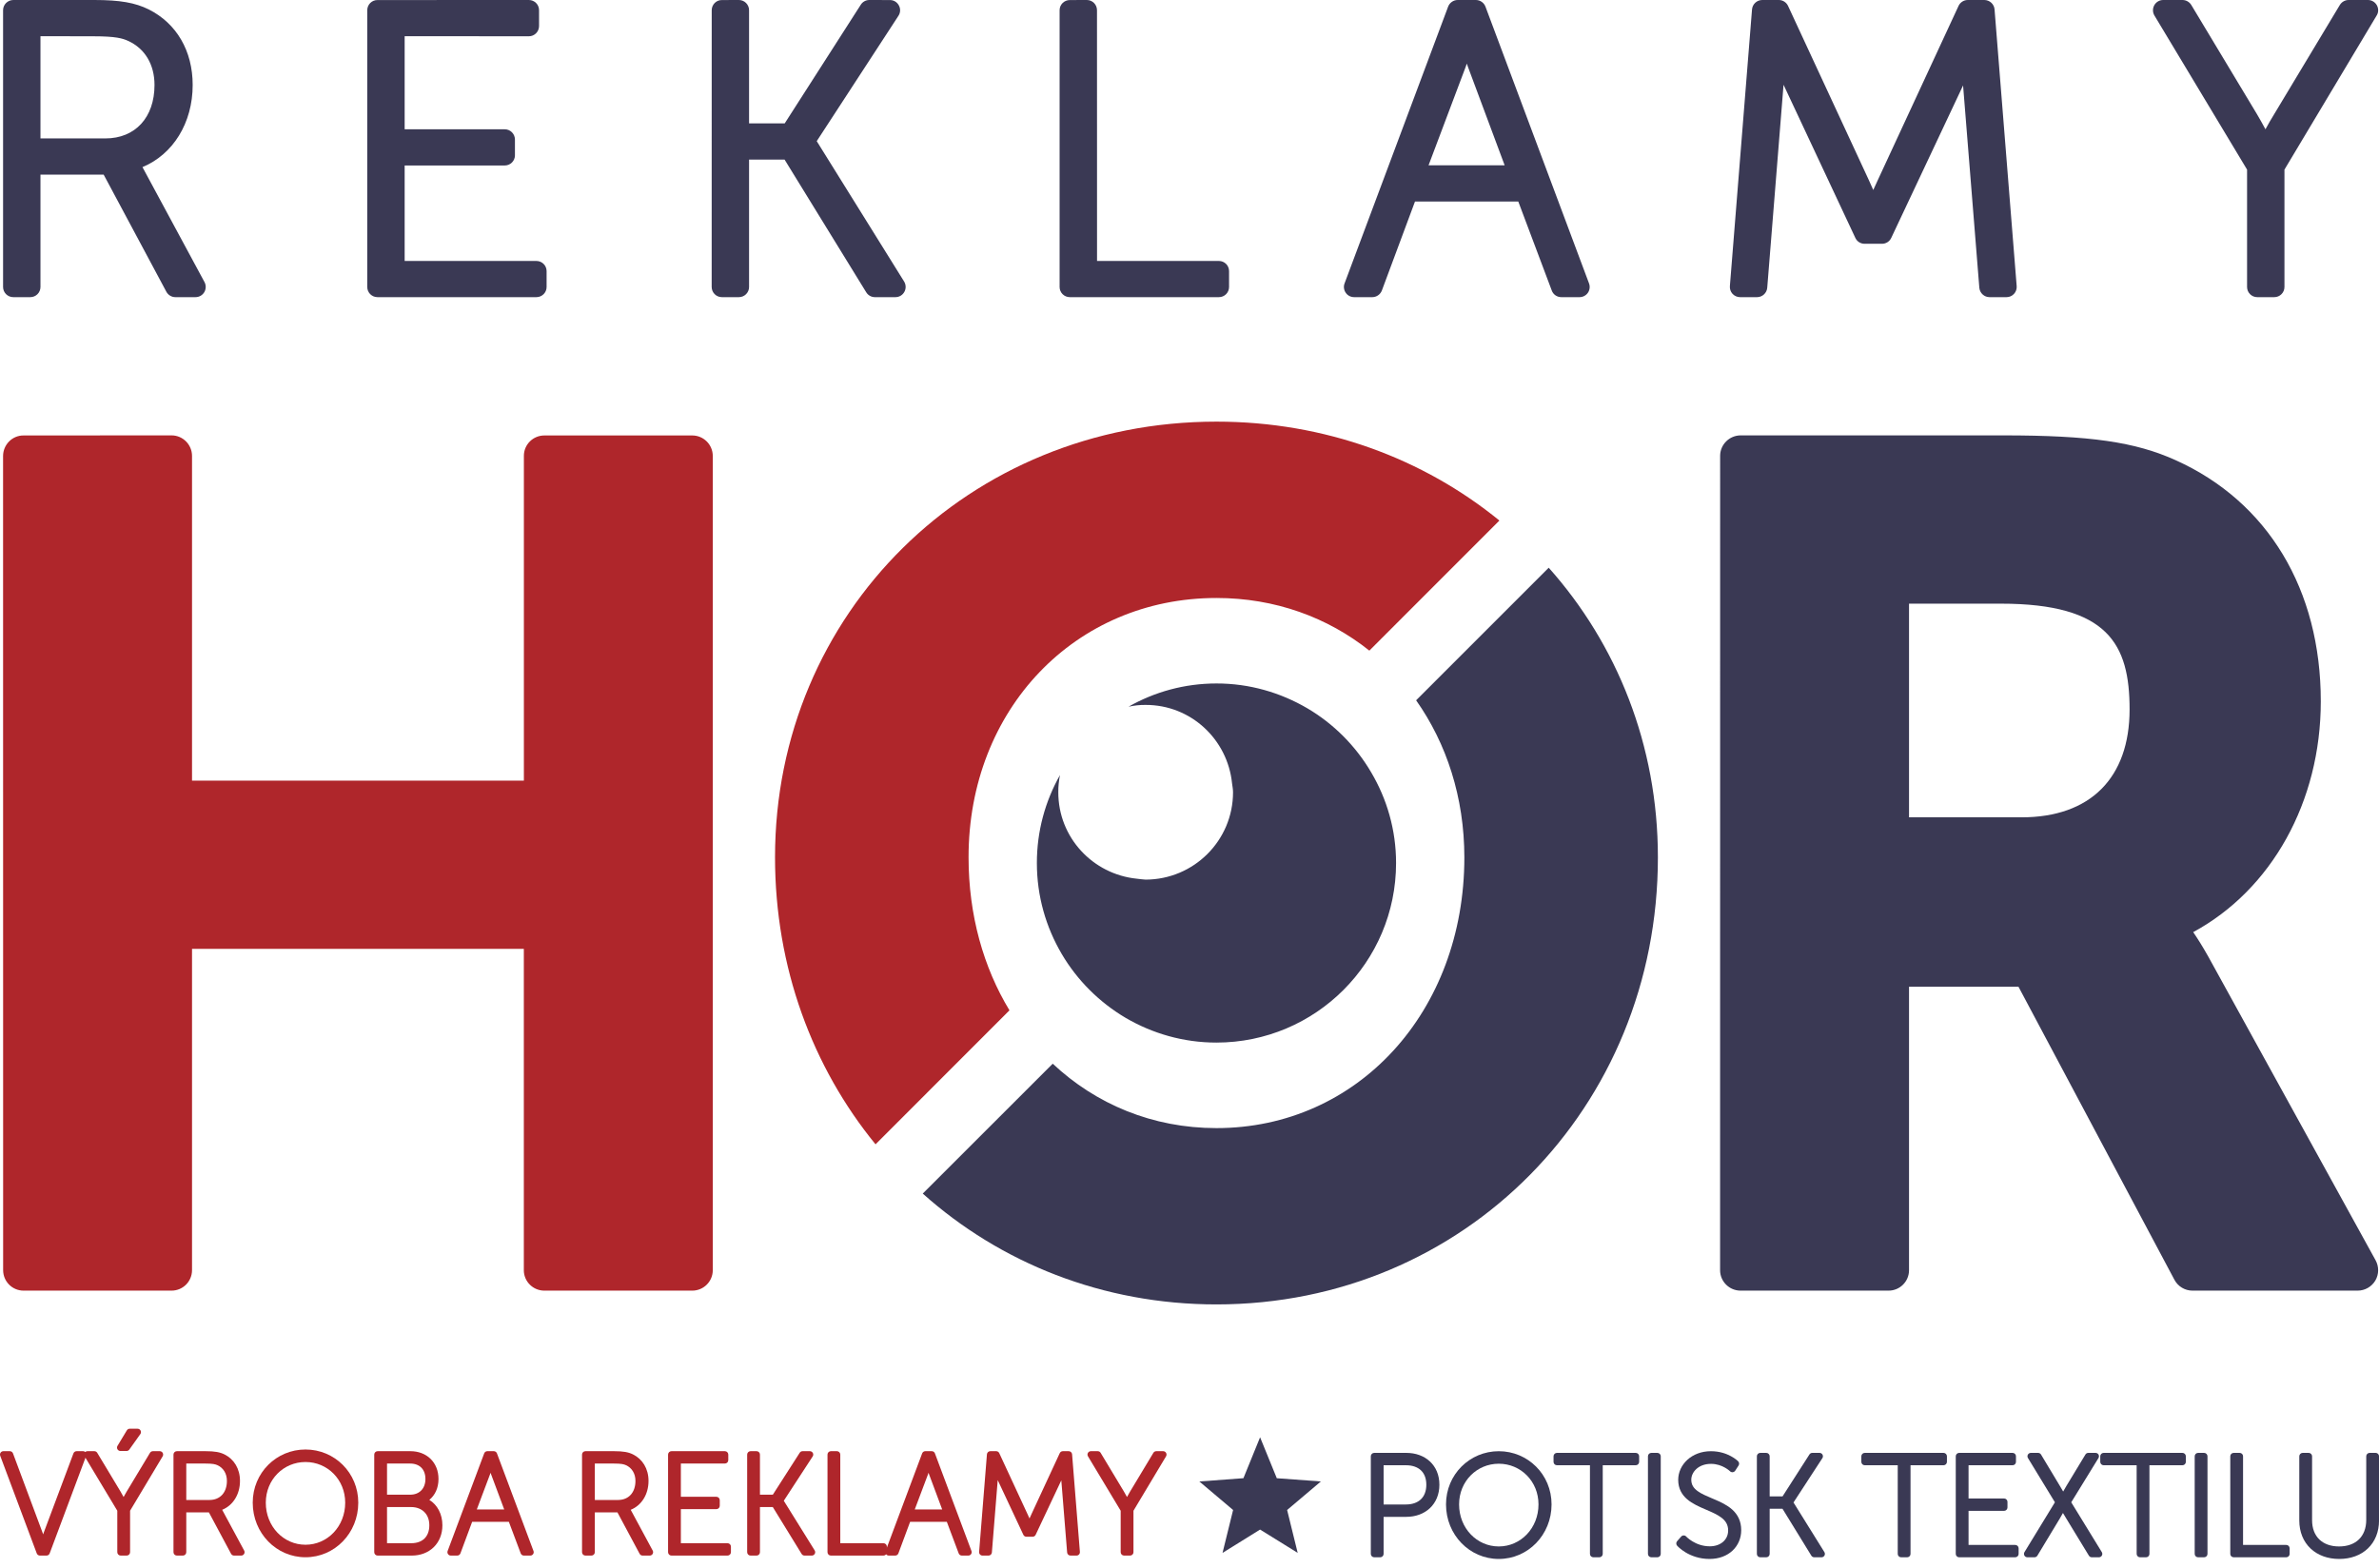 <?xml version="1.0" encoding="utf-8"?>
<svg xmlns="http://www.w3.org/2000/svg" fill="none" height="100%" overflow="visible" preserveAspectRatio="none" style="display: block;" viewBox="0 0 223 147" width="100%">
<g id="logo">
<path d="M118.116 143.398L114.596 145.586L115.587 141.563L112.423 138.89L116.555 138.582L118.117 134.747L119.683 138.585L123.816 138.887L120.651 141.563L121.641 145.583L118.116 143.398Z" fill="#3A3954" id="Vector"/>
<g id="Group">
<path d="M0.319 136.367H0.92L3.679 143.766C3.836 144.197 4.032 144.864 4.032 144.864H4.058C4.058 144.864 4.254 144.198 4.411 143.766L7.182 136.367H7.784L4.358 145.518H3.744L0.319 136.367Z" fill="#AF262B" id="Vector_2"/>
<path clip-rule="evenodd" d="M0.057 136.186C0.116 136.1 0.214 136.049 0.318 136.049H0.92C1.053 136.049 1.172 136.132 1.218 136.256L3.977 143.656L3.977 143.658C3.999 143.718 4.022 143.782 4.044 143.848C4.067 143.782 4.089 143.718 4.111 143.658C4.111 143.657 4.112 143.656 4.112 143.655L6.884 136.256C6.93 136.131 7.049 136.049 7.182 136.049H7.783C7.888 136.049 7.985 136.1 8.045 136.186C8.104 136.272 8.118 136.381 8.081 136.479L4.656 145.63C4.61 145.755 4.491 145.837 4.358 145.837H3.744C3.611 145.837 3.492 145.755 3.445 145.63L0.02 136.479C-0.016 136.381 -0.003 136.272 0.057 136.186ZM3.955 145.174L3.964 145.2H4.137L4.149 145.17C4.119 145.179 4.089 145.184 4.057 145.184H4.031C4.005 145.184 3.979 145.18 3.955 145.174Z" fill="#AF262B" fill-rule="evenodd" id="Vector (Stroke)"/>
<path d="M11.313 141.545L8.202 136.367H8.843L11.013 139.976C11.274 140.42 11.575 141.009 11.575 141.009H11.601C11.601 141.009 11.889 140.42 12.163 139.976L14.334 136.367H14.974L11.876 141.545V145.519H11.313V141.545ZM12.163 134.263H12.895L11.863 135.714H11.287L12.163 134.263Z" fill="#AF262B" id="Vector_3"/>
<path clip-rule="evenodd" d="M11.89 134.098C11.948 134.002 12.051 133.944 12.163 133.944H12.895C13.014 133.944 13.123 134.01 13.178 134.116C13.233 134.222 13.224 134.35 13.155 134.447L12.122 135.898C12.062 135.982 11.965 136.032 11.862 136.032H11.287C11.172 136.032 11.066 135.97 11.01 135.87C10.953 135.77 10.955 135.647 11.014 135.549L11.89 134.098ZM7.925 136.21C7.981 136.11 8.087 136.049 8.202 136.049H8.842C8.954 136.049 9.058 136.107 9.115 136.203L11.285 139.811C11.286 139.812 11.286 139.813 11.287 139.814C11.387 139.985 11.493 140.175 11.585 140.345C11.677 140.174 11.784 139.982 11.891 139.81L14.06 136.203C14.118 136.107 14.222 136.049 14.333 136.049H14.974C15.088 136.049 15.194 136.11 15.251 136.21C15.307 136.31 15.306 136.432 15.247 136.531L12.194 141.632V145.519C12.194 145.694 12.051 145.837 11.875 145.837H11.313C11.137 145.837 10.995 145.694 10.995 145.519V141.633L7.929 136.531C7.87 136.433 7.868 136.31 7.925 136.21ZM11.553 141.326L11.586 141.38C11.589 141.385 11.592 141.39 11.594 141.395C11.597 141.39 11.599 141.385 11.602 141.381L11.636 141.325C11.624 141.326 11.613 141.327 11.601 141.327H11.575C11.568 141.327 11.56 141.326 11.553 141.326Z" fill="#AF262B" fill-rule="evenodd" id="Vector (Stroke)_2"/>
<path d="M16.583 136.367H19.263C20.113 136.367 20.544 136.458 20.91 136.641C21.668 137.02 22.178 137.792 22.178 138.837C22.178 140.145 21.42 141.125 20.348 141.361V141.387C20.348 141.387 20.439 141.491 20.557 141.714L22.61 145.518H21.943L19.773 141.465H17.145V145.518H16.583V136.367H16.583ZM19.629 140.942C20.832 140.942 21.59 140.079 21.59 138.837C21.59 138.027 21.185 137.373 20.518 137.072C20.256 136.955 19.969 136.889 19.237 136.889H17.145V140.942H19.629Z" fill="#AF262B" id="Vector_4"/>
<path clip-rule="evenodd" d="M16.262 136.367C16.262 136.192 16.405 136.049 16.581 136.049H19.261C20.132 136.049 20.62 136.142 21.05 136.357C21.923 136.793 22.495 137.679 22.495 138.838C22.495 140.107 21.836 141.137 20.826 141.545C20.829 141.552 20.832 141.558 20.836 141.564C20.836 141.565 20.836 141.565 20.837 141.566L22.888 145.368C22.941 145.466 22.939 145.586 22.881 145.682C22.824 145.778 22.72 145.837 22.608 145.837H21.941C21.823 145.837 21.716 145.773 21.66 145.669L19.58 141.784H17.461V145.519C17.461 145.695 17.319 145.837 17.143 145.837H16.581C16.405 145.837 16.262 145.695 16.262 145.519V136.367ZM20.036 141.29C20.041 141.268 20.048 141.247 20.057 141.227C20.036 141.23 20.014 141.234 19.992 141.237C20.008 141.253 20.023 141.27 20.036 141.29ZM16.961 141.205C16.938 141.188 16.917 141.169 16.899 141.148V141.261C16.917 141.24 16.938 141.221 16.961 141.205ZM17.461 137.209H19.235C19.948 137.209 20.183 137.273 20.385 137.364M17.461 137.209V140.625H19.627C20.148 140.625 20.55 140.44 20.824 140.141C21.1 139.84 21.27 139.395 21.27 138.838C21.27 138.14 20.926 137.608 20.385 137.364" fill="#AF262B" fill-rule="evenodd" id="Vector (Stroke)_3"/>
<path d="M28.637 136.21C31.186 136.21 33.265 138.25 33.265 140.878C33.265 143.571 31.186 145.676 28.637 145.676C26.087 145.676 24.009 143.571 24.009 140.878C24.009 138.25 26.087 136.21 28.637 136.21ZM28.637 145.14C30.872 145.14 32.676 143.283 32.676 140.878C32.676 138.538 30.872 136.747 28.637 136.747C26.401 136.747 24.597 138.538 24.597 140.878C24.597 143.283 26.401 145.14 28.637 145.14Z" fill="#AF262B" id="Vector_5"/>
<path clip-rule="evenodd" d="M23.69 140.877C23.69 138.074 25.911 135.892 28.636 135.892C31.362 135.892 33.583 138.074 33.583 140.877C33.583 143.738 31.37 145.994 28.636 145.994C25.903 145.994 23.69 143.738 23.69 140.877ZM28.636 137.065C26.581 137.065 24.915 138.709 24.915 140.877C24.915 143.121 26.59 144.821 28.636 144.821C30.683 144.821 32.358 143.121 32.358 140.877C32.358 138.709 30.692 137.065 28.636 137.065Z" fill="#AF262B" fill-rule="evenodd" id="Vector (Stroke)_4"/>
<path d="M35.395 136.367H38.467C39.801 136.367 40.781 137.256 40.781 138.654C40.781 139.648 40.297 140.315 39.592 140.655V140.681C40.494 140.929 41.147 141.818 41.147 142.995C41.147 144.524 40.062 145.518 38.598 145.518H35.395V136.367ZM38.454 140.445C39.474 140.445 40.193 139.739 40.193 138.654C40.193 137.582 39.513 136.889 38.441 136.889H35.957V140.445L38.454 140.445ZM38.546 144.995C39.775 144.995 40.559 144.237 40.559 142.995C40.559 141.753 39.709 140.968 38.533 140.968H35.957V144.995H38.546V144.995Z" fill="#AF262B" id="Vector_6"/>
<path clip-rule="evenodd" d="M35.08 136.367C35.08 136.192 35.222 136.049 35.398 136.049H38.47C39.208 136.049 39.87 136.296 40.348 136.758C40.828 137.221 41.103 137.878 41.103 138.655C41.103 139.518 40.771 140.18 40.243 140.617C40.991 141.068 41.469 141.946 41.469 142.996C41.469 143.839 41.168 144.555 40.646 145.06C40.126 145.563 39.406 145.837 38.601 145.837H35.398C35.222 145.837 35.08 145.695 35.08 145.519V136.367ZM35.716 140.651V140.764C35.734 140.743 35.755 140.724 35.778 140.708C35.763 140.697 35.748 140.685 35.735 140.671C35.728 140.665 35.722 140.658 35.716 140.651ZM39.031 140.694C39.117 140.71 39.202 140.73 39.285 140.754C39.279 140.731 39.276 140.706 39.276 140.682V140.656C39.276 140.642 39.277 140.628 39.279 140.614C39.199 140.646 39.116 140.673 39.031 140.694ZM38.555 144.677C39.1 144.676 39.515 144.508 39.793 144.235C40.071 143.961 40.244 143.548 40.244 142.996C40.244 142.45 40.059 142.029 39.767 141.744C39.475 141.459 39.052 141.288 38.536 141.288H36.279V144.677H38.549C38.551 144.677 38.553 144.677 38.555 144.677ZM36.279 137.209V140.128L38.457 140.128C38.892 140.128 39.241 139.979 39.482 139.734C39.723 139.49 39.878 139.126 39.878 138.655C39.878 138.187 39.73 137.832 39.496 137.595C39.261 137.358 38.91 137.209 38.444 137.209H36.279Z" fill="#AF262B" fill-rule="evenodd" id="Vector (Stroke)_5"/>
<path d="M47.921 142.354H44.038L42.862 145.518H42.26L45.686 136.367H46.287L49.712 145.518H49.111L47.921 142.354ZM45.973 137.02C45.973 137.02 45.777 137.726 45.633 138.118L44.234 141.831H47.725L46.339 138.118C46.196 137.726 45.999 137.02 45.999 137.02H45.973Z" fill="#AF262B" id="Vector_7"/>
<path clip-rule="evenodd" d="M45.386 136.256C45.432 136.131 45.551 136.049 45.684 136.049H46.285C46.418 136.049 46.537 136.131 46.583 136.256L50.008 145.407C50.045 145.505 50.031 145.614 49.972 145.7C49.913 145.786 49.815 145.837 49.71 145.837H49.109C48.976 145.837 48.858 145.755 48.811 145.631L47.699 142.673H44.258L43.158 145.63C43.112 145.754 42.993 145.837 42.86 145.837H42.258C42.154 145.837 42.056 145.786 41.997 145.7C41.937 145.614 41.924 145.505 41.96 145.407L45.386 136.256ZM45.904 136.686L45.895 136.712C45.919 136.706 45.945 136.703 45.971 136.703H45.997C46.024 136.703 46.049 136.706 46.074 136.712L46.064 136.686H45.904ZM43.935 141.947L43.888 142.073C43.92 142.057 43.955 142.045 43.991 142.04C43.984 142.031 43.977 142.023 43.971 142.013C43.956 141.992 43.944 141.97 43.935 141.947ZM47.964 142.04C48.007 142.046 48.048 142.061 48.084 142.083L48.026 141.929C48.017 141.958 48.003 141.987 47.985 142.014C47.978 142.023 47.971 142.032 47.964 142.04ZM45.984 138.075C45.966 138.129 45.948 138.181 45.93 138.229L45.929 138.231L44.693 141.514H47.264L46.039 138.231L46.038 138.229C46.021 138.181 46.003 138.129 45.984 138.075Z" fill="#AF262B" fill-rule="evenodd" id="Vector (Stroke)_6"/>
<path d="M54.875 136.367H57.555C58.405 136.367 58.836 136.458 59.202 136.641C59.96 137.02 60.47 137.792 60.47 138.837C60.47 140.145 59.712 141.125 58.64 141.361V141.387C58.64 141.387 58.731 141.491 58.849 141.714L60.902 145.518H60.235L58.065 141.465H55.437V145.518H54.875V136.367H54.875ZM57.921 140.942C59.124 140.942 59.882 140.079 59.882 138.837C59.882 138.027 59.477 137.373 58.81 137.072C58.548 136.955 58.261 136.889 57.529 136.889H55.437V140.942H57.921Z" fill="#AF262B" id="Vector_8"/>
<path clip-rule="evenodd" d="M54.558 136.367C54.558 136.192 54.7 136.049 54.876 136.049H57.556C58.427 136.049 58.916 136.142 59.346 136.357C60.218 136.793 60.79 137.679 60.79 138.838C60.79 140.107 60.131 141.137 59.121 141.545C59.124 141.552 59.128 141.558 59.131 141.564C59.132 141.565 59.132 141.565 59.132 141.566L61.183 145.368C61.236 145.466 61.234 145.586 61.176 145.682C61.119 145.778 61.015 145.837 60.903 145.837H60.236C60.119 145.837 60.011 145.773 59.956 145.669L57.875 141.784H55.757V145.519C55.757 145.695 55.614 145.837 55.438 145.837H54.876C54.7 145.837 54.558 145.695 54.558 145.519V136.367ZM58.331 141.29C58.336 141.268 58.343 141.247 58.353 141.227C58.331 141.23 58.309 141.234 58.287 141.237C58.303 141.253 58.318 141.27 58.331 141.29ZM55.257 141.205C55.233 141.188 55.213 141.169 55.194 141.148V141.261C55.213 141.24 55.233 141.221 55.257 141.205ZM55.757 137.209H57.53C58.243 137.209 58.479 137.273 58.68 137.364M55.757 137.209V140.625H57.922C58.443 140.625 58.845 140.44 59.119 140.141C59.395 139.84 59.565 139.395 59.565 138.838C59.565 138.14 59.222 137.608 58.68 137.364" fill="#AF262B" fill-rule="evenodd" id="Vector (Stroke)_7"/>
<path d="M62.942 136.367H67.949V136.889H63.504V140.642H67.151V141.164H63.504V144.995H68.197V145.518H62.942L62.942 136.367Z" fill="#AF262B" id="Vector_9"/>
<path clip-rule="evenodd" d="M62.716 136.142C62.776 136.083 62.857 136.049 62.941 136.049H67.948C68.124 136.049 68.267 136.192 68.267 136.367V136.89C68.267 137.066 68.124 137.209 67.948 137.209H63.822V140.324H67.151C67.327 140.324 67.469 140.467 67.469 140.642V141.165C67.469 141.341 67.327 141.484 67.151 141.484H63.822V144.678H68.197C68.373 144.678 68.515 144.82 68.515 144.996V145.519C68.515 145.695 68.373 145.837 68.197 145.837H62.941C62.766 145.837 62.623 145.695 62.623 145.519L62.623 136.367C62.623 136.283 62.657 136.202 62.716 136.142ZM63.26 140.847L63.26 140.961C63.278 140.939 63.299 140.92 63.322 140.904C63.299 140.888 63.278 140.869 63.26 140.847Z" fill="#AF262B" fill-rule="evenodd" id="Vector (Stroke)_8"/>
<path d="M70.356 136.367H70.918V140.445H72.618L75.233 136.367H75.912L73.102 140.681V140.707L76.096 145.518H75.416L72.618 140.968H70.918V145.518H70.356L70.356 136.367Z" fill="#AF262B" id="Vector_10"/>
<path clip-rule="evenodd" d="M70.131 136.142C70.19 136.083 70.271 136.049 70.356 136.049H70.918C71.094 136.049 71.236 136.192 71.236 136.367V140.128H72.443L74.964 136.196C75.023 136.104 75.124 136.049 75.232 136.049H75.912C76.029 136.049 76.136 136.113 76.192 136.216C76.248 136.318 76.243 136.443 76.179 136.541L73.47 140.698L76.365 145.351C76.427 145.449 76.43 145.572 76.374 145.673C76.317 145.775 76.211 145.837 76.095 145.837H75.415C75.305 145.837 75.202 145.78 75.144 145.686L72.44 141.288H71.236V145.519C71.236 145.695 71.094 145.837 70.918 145.837H70.356C70.18 145.837 70.037 145.695 70.037 145.519L70.037 136.367C70.037 136.283 70.071 136.202 70.131 136.142ZM70.674 140.651L70.674 140.764C70.692 140.743 70.713 140.724 70.736 140.708C70.713 140.692 70.692 140.673 70.674 140.651Z" fill="#AF262B" fill-rule="evenodd" id="Vector (Stroke)_9"/>
<path d="M77.884 136.367H78.446V144.995H82.813V145.518H77.884L77.884 136.367Z" fill="#AF262B" id="Vector_11"/>
<path clip-rule="evenodd" d="M77.66 136.142C77.72 136.083 77.801 136.049 77.885 136.049H78.448C78.623 136.049 78.766 136.192 78.766 136.367V144.678H82.814C82.99 144.678 83.132 144.82 83.132 144.996V145.519C83.132 145.695 82.99 145.837 82.814 145.837H77.885C77.71 145.837 77.567 145.695 77.567 145.519L77.567 136.367C77.567 136.283 77.6 136.202 77.66 136.142Z" fill="#AF262B" fill-rule="evenodd" id="Vector (Stroke)_10"/>
<path d="M88.973 142.354H85.091L83.914 145.518H83.313L86.738 136.367H87.339L90.764 145.518H90.163L88.973 142.354ZM87.025 137.02C87.025 137.02 86.829 137.726 86.686 138.118L85.287 141.831H88.777L87.391 138.118C87.248 137.726 87.052 137.02 87.052 137.02H87.025Z" fill="#AF262B" id="Vector_12"/>
<path clip-rule="evenodd" d="M86.439 136.256C86.486 136.131 86.605 136.049 86.737 136.049H87.339C87.472 136.049 87.591 136.131 87.637 136.256L91.062 145.407C91.099 145.505 91.085 145.614 91.026 145.7C90.966 145.786 90.868 145.837 90.764 145.837H90.163C90.03 145.837 89.911 145.755 89.865 145.631L88.753 142.673H85.311L84.212 145.63C84.166 145.754 84.047 145.837 83.914 145.837H83.312C83.208 145.837 83.11 145.786 83.051 145.7C82.991 145.614 82.978 145.505 83.014 145.407L86.439 136.256ZM86.958 136.686L86.948 136.712C86.973 136.706 86.999 136.703 87.025 136.703H87.051C87.078 136.703 87.103 136.706 87.128 136.712L87.118 136.686H86.958ZM84.989 141.947L84.942 142.073C84.974 142.057 85.008 142.045 85.045 142.04C85.038 142.031 85.031 142.023 85.025 142.013C85.01 141.992 84.998 141.97 84.989 141.947ZM89.018 142.04C89.061 142.046 89.102 142.061 89.138 142.083L89.08 141.929C89.071 141.958 89.057 141.987 89.038 142.014C89.032 142.023 89.025 142.032 89.018 142.04ZM87.038 138.075C87.02 138.129 87.002 138.181 86.984 138.229L86.983 138.231L85.746 141.514H88.318L87.093 138.231L87.092 138.229C87.075 138.181 87.057 138.129 87.038 138.075Z" fill="#AF262B" fill-rule="evenodd" id="Vector (Stroke)_11"/>
<path d="M92.828 136.367H93.377L96.044 142.119C96.253 142.563 96.488 143.152 96.488 143.152H96.514C96.514 143.152 96.75 142.563 96.959 142.119L99.626 136.367H100.175L100.907 145.518H100.345L99.783 138.537C99.743 138.092 99.743 137.321 99.743 137.321H99.717C99.717 137.321 99.456 138.092 99.247 138.537L96.789 143.753H96.214L93.769 138.537C93.573 138.105 93.285 137.295 93.285 137.295H93.259C93.259 137.295 93.259 138.092 93.22 138.537L92.658 145.518H92.096L92.828 136.367Z" fill="#AF262B" id="Vector_13"/>
<path clip-rule="evenodd" d="M92.512 136.342C92.525 136.177 92.663 136.049 92.829 136.049H93.378C93.502 136.049 93.615 136.121 93.667 136.233L96.333 141.984C96.333 141.984 96.334 141.985 96.334 141.985C96.39 142.105 96.448 142.234 96.503 142.36C96.557 142.234 96.615 142.105 96.672 141.985C96.672 141.985 96.672 141.984 96.672 141.984L99.338 136.233C99.391 136.121 99.503 136.049 99.627 136.049H100.176C100.342 136.049 100.48 136.177 100.494 136.342L101.226 145.493C101.233 145.582 101.203 145.669 101.142 145.735C101.082 145.8 100.997 145.837 100.908 145.837H100.346C100.18 145.837 100.042 145.71 100.029 145.544L99.484 138.783L97.078 143.89C97.026 144.001 96.913 144.072 96.79 144.072H96.215C96.091 144.072 95.979 144.001 95.927 143.889L93.523 138.76L92.976 145.544C92.963 145.71 92.825 145.837 92.659 145.837H92.097C92.008 145.837 91.923 145.8 91.863 145.735C91.803 145.669 91.772 145.582 91.779 145.493L92.512 136.342ZM99.912 137.051L99.882 136.686H99.831L99.682 137.005C99.694 137.004 99.706 137.003 99.719 137.003H99.745C99.804 137.003 99.862 137.02 99.912 137.051Z" fill="#AF262B" fill-rule="evenodd" id="Vector (Stroke)_12"/>
<path d="M105.366 141.544L102.255 136.367H102.896L105.066 139.975C105.327 140.419 105.628 141.008 105.628 141.008H105.654C105.654 141.008 105.942 140.419 106.216 139.975L108.386 136.367H109.027L105.929 141.544V145.518H105.366V141.544Z" fill="#AF262B" id="Vector_14"/>
<path clip-rule="evenodd" d="M101.979 136.211C102.036 136.111 102.142 136.049 102.256 136.049H102.897C103.009 136.049 103.112 136.108 103.17 136.203L105.34 139.812C105.34 139.812 105.341 139.813 105.342 139.814C105.442 139.985 105.547 140.175 105.64 140.345C105.732 140.174 105.839 139.983 105.946 139.81L108.115 136.203C108.173 136.108 108.276 136.049 108.388 136.049H109.028C109.143 136.049 109.249 136.111 109.305 136.21C109.362 136.31 109.36 136.433 109.302 136.531L106.248 141.633V145.519C106.248 145.695 106.106 145.837 105.93 145.837H105.368C105.192 145.837 105.049 145.695 105.049 145.519V141.633L101.983 136.531C101.924 136.433 101.923 136.311 101.979 136.211ZM105.608 141.326L105.641 141.381C105.644 141.385 105.646 141.39 105.649 141.395C105.651 141.39 105.654 141.386 105.657 141.381L105.69 141.325C105.679 141.326 105.667 141.327 105.655 141.327H105.629C105.622 141.327 105.615 141.327 105.608 141.326Z" fill="#AF262B" fill-rule="evenodd" id="Vector (Stroke)_13"/>
</g>
<g id="Group_2">
<path d="M128.815 136.527H131.822C133.417 136.527 134.606 137.533 134.606 139.194C134.606 140.854 133.417 141.887 131.822 141.887H129.377V145.678H128.815L128.815 136.527ZM131.796 141.364C133.129 141.364 134.018 140.566 134.018 139.194C134.018 137.821 133.129 137.049 131.796 137.049H129.377V141.364H131.796Z" fill="#3A3954" id="Vector_15"/>
<path clip-rule="evenodd" d="M128.496 136.527C128.496 136.352 128.639 136.209 128.814 136.209H131.821C132.685 136.209 133.463 136.482 134.028 137.005C134.596 137.53 134.924 138.284 134.924 139.194C134.924 140.105 134.596 140.865 134.03 141.396C133.465 141.925 132.687 142.206 131.821 142.206H129.695V145.679C129.695 145.855 129.552 145.997 129.377 145.997H128.814C128.73 145.997 128.649 145.964 128.589 145.904C128.53 145.844 128.496 145.763 128.496 145.679L128.496 136.527ZM129.133 141.569L129.133 141.683C129.151 141.661 129.172 141.642 129.195 141.626C129.172 141.61 129.151 141.591 129.133 141.569ZM129.695 137.369V141.046H131.795C132.399 141.046 132.87 140.866 133.187 140.564C133.502 140.263 133.699 139.81 133.699 139.194C133.699 138.579 133.502 138.134 133.189 137.84C132.873 137.544 132.402 137.369 131.795 137.369H129.695Z" fill="#3A3954" fill-rule="evenodd" id="Vector (Stroke)_14"/>
<path d="M140.492 136.371C143.041 136.371 145.12 138.41 145.12 141.038C145.12 143.731 143.041 145.836 140.492 145.836C137.942 145.836 135.864 143.731 135.864 141.038C135.864 138.41 137.942 136.371 140.492 136.371ZM140.492 145.3C142.727 145.3 144.531 143.443 144.531 141.038C144.531 138.698 142.727 136.907 140.492 136.907C138.256 136.907 136.452 138.698 136.452 141.038C136.452 143.443 138.256 145.3 140.492 145.3Z" fill="#3A3954" id="Vector_16"/>
<path clip-rule="evenodd" d="M135.545 141.037C135.545 138.234 137.766 136.052 140.491 136.052C143.216 136.052 145.438 138.234 145.438 141.037C145.438 143.898 143.225 146.154 140.491 146.154C137.758 146.154 135.545 143.898 135.545 141.037ZM140.491 137.225C138.436 137.225 136.77 138.869 136.77 141.037C136.77 143.281 138.445 144.981 140.491 144.981C142.537 144.981 144.213 143.281 144.213 141.037C144.213 138.869 142.547 137.225 140.491 137.225Z" fill="#3A3954" fill-rule="evenodd" id="Vector (Stroke)_15"/>
<path d="M149.354 137.049H145.942V136.527H153.328V137.049H149.916V145.678H149.354V137.049Z" fill="#3A3954" id="Vector_17"/>
<path clip-rule="evenodd" d="M145.624 136.527C145.624 136.352 145.767 136.209 145.943 136.209H153.329C153.505 136.209 153.648 136.352 153.648 136.527V137.05C153.648 137.226 153.505 137.369 153.329 137.369H150.236V145.679C150.236 145.855 150.093 145.997 149.917 145.997H149.355C149.179 145.997 149.037 145.855 149.037 145.679V137.369H145.943C145.767 137.369 145.624 137.226 145.624 137.05V136.527ZM149.599 136.846C149.613 136.863 149.626 136.881 149.636 136.901C149.647 136.881 149.659 136.863 149.673 136.846H149.599Z" fill="#3A3954" fill-rule="evenodd" id="Vector (Stroke)_16"/>
<path d="M154.793 136.527H155.355V145.678H154.793V136.527Z" fill="#3A3954" id="Vector_18"/>
<path clip-rule="evenodd" d="M154.474 136.527C154.474 136.352 154.617 136.209 154.792 136.209H155.355C155.53 136.209 155.673 136.352 155.673 136.527V145.679C155.673 145.855 155.53 145.997 155.355 145.997H154.792C154.617 145.997 154.474 145.855 154.474 145.679V136.527Z" fill="#3A3954" fill-rule="evenodd" id="Vector (Stroke)_17"/>
<path d="M157.825 144.267C157.825 144.267 158.753 145.287 160.27 145.287C161.407 145.287 162.309 144.581 162.309 143.482C162.309 140.881 157.629 141.6 157.629 138.737C157.629 137.521 158.714 136.371 160.375 136.371C161.865 136.371 162.702 137.22 162.702 137.22L162.388 137.704C162.388 137.704 161.604 136.92 160.388 136.92C159.028 136.92 158.217 137.835 158.217 138.724C158.217 141.142 162.898 140.397 162.898 143.456C162.898 144.777 161.878 145.836 160.244 145.836C158.44 145.836 157.446 144.698 157.446 144.698L157.825 144.267Z" fill="#3A3954" id="Vector_19"/>
<path clip-rule="evenodd" d="M162.701 137.22L162.928 136.997C163.033 137.103 163.05 137.268 162.968 137.393L162.655 137.877C162.602 137.958 162.517 138.01 162.421 138.02C162.326 138.03 162.231 137.997 162.163 137.93C162.163 137.929 162.163 137.929 162.163 137.929C162.163 137.929 162.163 137.929 162.163 137.929L162.163 137.929L162.163 137.929L162.163 137.929C162.162 137.929 162.161 137.928 162.159 137.926C162.155 137.922 162.148 137.915 162.139 137.907C162.119 137.889 162.089 137.863 162.048 137.83C161.966 137.765 161.844 137.677 161.687 137.589C161.372 137.411 160.926 137.238 160.387 137.238C159.175 137.238 158.536 138.037 158.536 138.723C158.536 139.199 158.754 139.519 159.135 139.795C159.491 140.053 159.955 140.249 160.476 140.469C160.544 140.498 160.612 140.527 160.682 140.557C161.264 140.804 161.897 141.092 162.38 141.53C162.88 141.984 163.216 142.594 163.216 143.456C163.216 144.201 162.927 144.881 162.401 145.373C161.875 145.865 161.131 146.154 160.244 146.154C159.272 146.154 158.517 145.847 158.004 145.54C157.748 145.386 157.552 145.232 157.419 145.115C157.352 145.056 157.301 145.007 157.265 144.97C157.248 144.952 157.234 144.938 157.224 144.927C157.219 144.922 157.215 144.917 157.212 144.914C157.21 144.912 157.209 144.911 157.208 144.91L157.207 144.908L157.206 144.908L157.206 144.908C157.206 144.908 157.206 144.907 157.446 144.698L157.206 144.907C157.101 144.787 157.101 144.608 157.207 144.488L157.586 144.056C157.646 143.988 157.732 143.949 157.822 143.948C157.912 143.947 157.999 143.985 158.06 144.052C158.06 144.052 158.06 144.052 158.06 144.052L158.06 144.052L158.06 144.051C158.06 144.051 158.06 144.051 158.06 144.052C158.06 144.052 158.06 144.052 158.06 144.052C158.061 144.053 158.063 144.055 158.065 144.058C158.071 144.063 158.079 144.072 158.091 144.083C158.115 144.107 158.152 144.142 158.202 144.185C158.301 144.271 158.45 144.387 158.643 144.504C159.03 144.738 159.584 144.968 160.27 144.968C161.28 144.968 161.991 144.359 161.991 143.482C161.991 142.95 161.761 142.593 161.382 142.296C160.997 141.996 160.482 141.774 159.91 141.528C159.888 141.519 159.865 141.509 159.843 141.5C159.266 141.251 158.635 140.974 158.153 140.562C157.654 140.134 157.31 139.557 157.31 138.736C157.31 137.32 158.564 136.052 160.374 136.052C161.182 136.052 161.815 136.282 162.247 136.515C162.463 136.631 162.63 136.747 162.744 136.837C162.801 136.881 162.845 136.919 162.876 136.947C162.891 136.961 162.903 136.972 162.912 136.981C162.916 136.985 162.92 136.988 162.923 136.991C162.924 136.992 162.925 136.993 162.926 136.994L162.927 136.996L162.928 136.996C162.928 136.996 162.928 136.997 162.701 137.22Z" fill="#3A3954" fill-rule="evenodd" id="Vector (Stroke)_18"/>
<path d="M165.002 136.527H165.565V140.606H167.264L169.879 136.527H170.559L167.748 140.841V140.867L170.742 145.678H170.062L167.264 141.128H165.565V145.678H165.003L165.002 136.527Z" fill="#3A3954" id="Vector_20"/>
<path clip-rule="evenodd" d="M164.777 136.302C164.837 136.243 164.918 136.209 165.002 136.209H165.564C165.74 136.209 165.883 136.352 165.883 136.527V140.288H167.09L169.611 136.356C169.669 136.264 169.77 136.209 169.879 136.209H170.558C170.675 136.209 170.783 136.273 170.838 136.376C170.894 136.478 170.889 136.603 170.825 136.701L168.117 140.858L171.012 145.511C171.073 145.609 171.076 145.732 171.02 145.833C170.964 145.935 170.857 145.997 170.741 145.997H170.062C169.951 145.997 169.848 145.94 169.79 145.846L167.086 141.448H165.883V145.679C165.883 145.855 165.74 145.997 165.564 145.997H165.002C164.826 145.997 164.684 145.855 164.684 145.679L164.684 136.527C164.684 136.443 164.717 136.362 164.777 136.302ZM165.321 140.811L165.321 140.925C165.339 140.903 165.359 140.884 165.383 140.868C165.359 140.852 165.339 140.833 165.321 140.811Z" fill="#3A3954" fill-rule="evenodd" id="Vector (Stroke)_19"/>
<path d="M178.207 137.049H174.795V136.527H182.181V137.049H178.769V145.678H178.207V137.049Z" fill="#3A3954" id="Vector_21"/>
<path clip-rule="evenodd" d="M174.476 136.527C174.476 136.352 174.619 136.209 174.795 136.209H182.181C182.357 136.209 182.499 136.352 182.499 136.527V137.05C182.499 137.226 182.357 137.369 182.181 137.369H179.087V145.679C179.087 145.855 178.945 145.997 178.769 145.997H178.207C178.031 145.997 177.888 145.855 177.888 145.679V137.369H174.795C174.619 137.369 174.476 137.226 174.476 137.05V136.527ZM178.451 136.846C178.465 136.863 178.477 136.881 178.488 136.901C178.498 136.881 178.511 136.863 178.525 136.846H178.451Z" fill="#3A3954" fill-rule="evenodd" id="Vector (Stroke)_20"/>
<path d="M183.646 136.527H188.653V137.049H184.208V140.802H187.856V141.325H184.208V145.155H188.902V145.678H183.646L183.646 136.527Z" fill="#3A3954" id="Vector_22"/>
<path clip-rule="evenodd" d="M183.421 136.302C183.48 136.243 183.561 136.209 183.646 136.209H188.653C188.829 136.209 188.971 136.352 188.971 136.527V137.05C188.971 137.226 188.829 137.369 188.653 137.369H184.526V140.484H187.856C188.031 140.484 188.174 140.627 188.174 140.802V141.325C188.174 141.501 188.031 141.644 187.856 141.644H184.526V144.838H188.901C189.077 144.838 189.22 144.98 189.22 145.156V145.679C189.22 145.855 189.077 145.997 188.901 145.997H183.646C183.47 145.997 183.327 145.855 183.327 145.679L183.327 136.527C183.327 136.443 183.361 136.362 183.421 136.302ZM183.964 141.007L183.964 141.121C183.982 141.099 184.003 141.08 184.026 141.064C184.003 141.048 183.982 141.029 183.964 141.007Z" fill="#3A3954" fill-rule="evenodd" id="Vector (Stroke)_21"/>
<path d="M192.994 140.841L190.366 136.527H191.046L192.798 139.442C193.059 139.886 193.399 140.462 193.399 140.462H193.425C193.425 140.462 193.713 139.886 193.987 139.442L195.752 136.527H196.432L193.778 140.841L196.746 145.678H196.079L193.961 142.2C193.687 141.743 193.373 141.22 193.373 141.22H193.347C193.347 141.22 193.072 141.756 192.798 142.214L190.706 145.678H190.039L192.994 140.841Z" fill="#3A3954" id="Vector_23"/>
<path clip-rule="evenodd" d="M190.088 136.372C190.145 136.271 190.251 136.209 190.366 136.209H191.046C191.157 136.209 191.261 136.268 191.319 136.363L193.07 139.279C193.071 139.28 193.071 139.281 193.072 139.281C193.176 139.459 193.293 139.658 193.396 139.832C193.491 139.657 193.604 139.457 193.716 139.277L195.48 136.363C195.537 136.267 195.641 136.209 195.752 136.209H196.432C196.547 136.209 196.654 136.271 196.71 136.372C196.766 136.473 196.763 136.596 196.703 136.694L194.152 140.842L197.017 145.512C197.077 145.611 197.08 145.734 197.023 145.834C196.967 145.935 196.861 145.997 196.746 145.997H196.079C195.968 145.997 195.865 145.939 195.807 145.844L193.689 142.367L193.688 142.365C193.583 142.19 193.472 142.005 193.375 141.844C193.285 142.01 193.178 142.199 193.07 142.378L193.07 142.379L190.978 145.843C190.921 145.939 190.817 145.997 190.706 145.997H190.039C189.924 145.997 189.818 145.935 189.761 145.835C189.705 145.734 189.707 145.611 189.767 145.513L192.621 140.841L190.094 136.693C190.034 136.595 190.032 136.472 190.088 136.372ZM193.303 140.766C193.314 140.812 193.315 140.859 193.306 140.905C193.319 140.903 193.333 140.902 193.346 140.902H193.373C193.406 140.902 193.438 140.908 193.469 140.917C193.458 140.872 193.457 140.824 193.466 140.778C193.452 140.78 193.439 140.781 193.425 140.781H193.399C193.366 140.781 193.333 140.776 193.303 140.766Z" fill="#3A3954" fill-rule="evenodd" id="Vector (Stroke)_22"/>
<path d="M200.602 137.049H197.19V136.527H204.577V137.049H201.164V145.678H200.602L200.602 137.049Z" fill="#3A3954" id="Vector_24"/>
<path clip-rule="evenodd" d="M196.871 136.527C196.871 136.352 197.014 136.209 197.19 136.209H204.576C204.752 136.209 204.895 136.352 204.895 136.527V137.05C204.895 137.226 204.752 137.369 204.576 137.369H201.482V145.679C201.482 145.855 201.34 145.997 201.164 145.997H200.602C200.426 145.997 200.284 145.855 200.284 145.679L200.283 137.369H197.19C197.014 137.369 196.871 137.226 196.871 137.05V136.527ZM200.846 136.846C200.86 136.863 200.873 136.881 200.883 136.901C200.893 136.881 200.906 136.863 200.92 136.846H200.846Z" fill="#3A3954" fill-rule="evenodd" id="Vector (Stroke)_23"/>
<path d="M206.041 136.527H206.603V145.678H206.041V136.527Z" fill="#3A3954" id="Vector_25"/>
<path clip-rule="evenodd" d="M205.724 136.527C205.724 136.352 205.867 136.209 206.043 136.209H206.605C206.781 136.209 206.923 136.352 206.923 136.527V145.679C206.923 145.855 206.781 145.997 206.605 145.997H206.043C205.867 145.997 205.724 145.855 205.724 145.679V136.527Z" fill="#3A3954" fill-rule="evenodd" id="Vector (Stroke)_24"/>
<path d="M209.377 136.527H209.939V145.155H214.306V145.678H209.377V136.527Z" fill="#3A3954" id="Vector_26"/>
<path clip-rule="evenodd" d="M209.059 136.527C209.059 136.352 209.201 136.209 209.377 136.209H209.939C210.115 136.209 210.257 136.352 210.257 136.527V144.838H214.306C214.481 144.838 214.624 144.98 214.624 145.156V145.679C214.624 145.855 214.481 145.997 214.306 145.997H209.377C209.201 145.997 209.059 145.855 209.059 145.679V136.527Z" fill="#3A3954" fill-rule="evenodd" id="Vector (Stroke)_25"/>
<path d="M215.849 136.527H216.411V142.514C216.411 144.24 217.535 145.299 219.261 145.299C220.987 145.299 222.124 144.24 222.124 142.488V136.527H222.686V142.54C222.686 144.554 221.287 145.835 219.274 145.835C217.261 145.835 215.849 144.554 215.849 142.54L215.849 136.527Z" fill="#3A3954" id="Vector_27"/>
<path clip-rule="evenodd" d="M215.622 136.302C215.681 136.243 215.762 136.209 215.847 136.209H216.409C216.585 136.209 216.727 136.352 216.727 136.527V142.515C216.727 143.307 216.983 143.915 217.408 144.326C217.834 144.738 218.461 144.981 219.259 144.981C220.057 144.981 220.687 144.738 221.116 144.322C221.544 143.909 221.804 143.294 221.804 142.489V136.527C221.804 136.352 221.946 136.209 222.122 136.209H222.684C222.86 136.209 223.003 136.352 223.003 136.527V142.541C223.003 143.625 222.624 144.535 221.952 145.174C221.283 145.811 220.346 146.154 219.272 146.154C218.198 146.154 217.259 145.811 216.586 145.175C215.911 144.536 215.528 143.626 215.528 142.541L215.528 136.527C215.528 136.443 215.562 136.362 215.622 136.302Z" fill="#3A3954" fill-rule="evenodd" id="Vector (Stroke)_26"/>
</g>
<g id="Group_3">
<g id="Group_4">
<g id="Group_5">
<g id="Group_6">
<path d="M1.246 0.959H8.838C11.249 0.959 12.473 1.216 13.511 1.74C15.66 2.809 17.107 5 17.107 7.96C17.107 11.666 14.957 14.449 11.92 15.119V15.192C11.92 15.192 12.176 15.489 12.512 16.116L18.328 26.906H16.437L10.287 15.416H2.839L2.836 26.906H1.246L1.246 0.959ZM9.878 13.929C13.289 13.929 15.436 11.486 15.436 7.968C15.436 5.666 14.29 3.815 12.401 2.964C11.658 2.625 10.844 2.441 8.766 2.441H2.836L2.839 13.929H9.878Z" fill="#3A3954" id="Vector_28"/>
<path d="M18.328 27.858H16.437C16.086 27.858 15.763 27.661 15.596 27.356L9.716 16.369H3.793V26.905C3.793 27.433 3.367 27.858 2.84 27.858H1.246C0.719 27.858 0.288 27.433 0.288 26.905V0.959C0.288 0.43 0.719 0.005 1.246 1.48231e-05H8.839C11.246 1.48231e-05 12.671 0.253 13.937 0.881C16.558 2.195 18.061 4.777 18.061 7.968C18.061 11.533 16.214 14.479 13.354 15.668L19.169 26.446C19.329 26.742 19.32 27.102 19.147 27.395C18.976 27.678 18.668 27.858 18.328 27.858ZM3.793 12.977H9.879C12.676 12.977 14.483 11.013 14.483 7.968C14.483 6.048 13.583 4.545 12.006 3.832C11.498 3.6 10.867 3.403 8.767 3.403L3.793 3.393L3.793 12.977Z" fill="#3A3954" id="Vector_29"/>
</g>
<g id="Group_7">
<path d="M35.384 0.959H49.574V2.441H36.977L36.972 13.083H47.315V14.557L36.977 14.566V25.419H50.279V26.906H35.384V0.959Z" fill="#3A3954" id="Vector_30"/>
<path d="M50.28 27.858H35.384C34.855 27.858 34.426 27.433 34.426 26.905V0.959C34.426 0.43 34.855 6.27973e-05 35.384 0.005L49.574 1.48231e-05C50.104 1.48231e-05 50.529 0.43 50.529 0.959V2.441C50.529 2.968 50.104 3.402 49.574 3.402L37.931 3.393V12.121H47.316C47.843 12.121 48.269 12.555 48.269 13.083V14.565C48.269 15.085 47.843 15.514 47.316 15.514H37.931V24.465H50.28C50.808 24.465 51.237 24.89 51.237 25.419V26.905C51.237 27.433 50.808 27.858 50.28 27.858Z" fill="#3A3954" id="Vector_31"/>
</g>
<g id="Group_8">
<path d="M67.665 0.959H69.258V12.521H74.074L81.487 0.959H83.415L75.449 13.191V13.263L83.935 26.906H82.007L74.074 14.003H69.258V26.906H67.665L67.665 0.959Z" fill="#3A3954" id="Vector_32"/>
<path d="M83.937 27.858H82.009C81.675 27.858 81.368 27.686 81.194 27.398L73.543 14.96H70.215V26.905C70.215 27.433 69.786 27.858 69.26 27.858H67.667C67.139 27.858 66.714 27.433 66.71 26.905L66.714 0.959C66.714 0.43 67.139 6.27973e-05 67.667 0.005L69.26 1.48231e-05C69.786 1.48231e-05 70.215 0.43 70.215 0.959V11.568H73.556L80.687 0.443C80.861 0.168 81.162 1.48231e-05 81.489 1.48231e-05L83.417 0.005C83.77 1.71416e-05 84.093 0.198 84.255 0.507C84.427 0.813 84.41 1.191 84.217 1.482L76.558 13.233L84.749 26.394C84.929 26.69 84.942 27.064 84.771 27.364C84.603 27.67 84.286 27.858 83.937 27.858Z" fill="#3A3954" id="Vector_33"/>
</g>
<g id="Group_9">
<path d="M100.282 0.959H101.876V25.419H114.253V26.905H100.282V0.959Z" fill="#3A3954" id="Vector_34"/>
<path d="M114.254 27.858H100.283C99.754 27.858 99.324 27.433 99.324 26.905V0.959C99.324 0.43 99.754 0.005 100.283 0.005L101.876 0C102.404 0 102.829 0.43 102.829 0.959L102.833 24.465H114.254C114.783 24.465 115.208 24.89 115.208 25.419V26.905C115.208 27.433 114.783 27.858 114.254 27.858Z" fill="#3A3954" id="Vector_35"/>
</g>
<g id="Group_10">
<path d="M142.979 17.936H131.971L128.633 26.906H126.933L136.64 0.959H138.345L148.057 26.906H146.352L142.979 17.936ZM137.455 2.81C137.455 2.81 136.902 4.816 136.493 5.923L132.526 16.45L142.422 16.455L138.495 5.923C138.087 4.816 137.53 2.818 137.53 2.818L137.455 2.81Z" fill="#3A3954" id="Vector_36"/>
<path d="M148.058 27.858H146.352C145.951 27.858 145.594 27.614 145.457 27.236L142.318 18.89H132.638L129.532 27.236C129.389 27.605 129.035 27.858 128.633 27.858H126.934C126.62 27.858 126.323 27.707 126.148 27.451C125.966 27.192 125.924 26.862 126.035 26.57L135.743 0.623C135.884 0.253 136.241 1.48231e-05 136.64 1.48231e-05H138.345C138.745 1.48231e-05 139.101 0.253 139.243 0.623L148.951 26.57C149.062 26.866 149.019 27.192 148.843 27.451C148.663 27.707 148.369 27.858 148.058 27.858ZM133.908 15.498H141.042L137.599 6.263C137.564 6.164 137.53 6.07 137.495 5.962C137.456 6.07 137.422 6.16 137.393 6.254L133.908 15.498Z" fill="#3A3954" id="Vector_37"/>
</g>
<g id="Group_11">
<path d="M165.184 0.959H166.739L174.301 17.267C174.894 18.53 175.559 20.196 175.559 20.196H175.637C175.637 20.196 176.304 18.53 176.896 17.267L184.456 0.959H186.01L188.089 26.906H186.491L184.898 7.114C184.79 5.851 184.79 3.668 184.79 3.668H184.712C184.712 3.668 183.975 5.851 183.382 7.114L176.41 21.901H174.783L167.851 7.114C167.296 5.885 166.48 3.596 166.48 3.596H166.408C166.408 3.596 166.408 5.851 166.295 7.114L164.701 26.906H163.109L165.184 0.959Z" fill="#3A3954" id="Vector_38"/>
<path d="M188.088 27.858H186.491C185.993 27.858 185.581 27.472 185.536 26.978L184.013 8.011L177.279 22.305C177.119 22.645 176.784 22.855 176.409 22.855H174.782C174.409 22.855 174.073 22.645 173.915 22.305L167.184 7.947L165.655 26.978C165.613 27.472 165.2 27.858 164.701 27.858H163.109C162.841 27.858 162.589 27.747 162.403 27.549C162.223 27.356 162.134 27.089 162.154 26.827L164.229 0.881C164.272 0.387 164.684 0.005 165.184 1.48231e-05H166.742C167.112 1.48231e-05 167.45 0.219 167.606 0.554L175.169 16.863C175.31 17.172 175.456 17.491 175.594 17.812C175.735 17.491 175.886 17.164 176.029 16.863L183.588 0.554C183.742 0.219 184.08 1.48231e-05 184.455 1.48231e-05H186.01C186.508 0.005 186.924 0.387 186.963 0.881L189.037 26.827C189.06 27.089 188.968 27.356 188.788 27.549C188.608 27.747 188.354 27.858 188.088 27.858ZM184.712 2.711C184.884 2.711 185.052 2.753 185.202 2.835L185.13 1.921H185.064L184.695 2.716C184.7 2.711 184.708 2.711 184.712 2.711ZM166.064 1.921L166.003 2.727C166.14 2.659 166.3 2.624 166.463 2.637L166.064 1.921Z" fill="#3A3954" id="Vector_39"/>
</g>
<g id="Group_12">
<path d="M211.587 15.635L202.768 0.959H204.581L210.736 11.193C211.475 12.443 212.329 14.114 212.329 14.114H212.402C212.402 14.114 213.217 12.448 213.996 11.193L220.151 0.959H221.964L213.184 15.635V26.905H211.587L211.587 15.635Z" fill="#3A3954" id="Vector_40"/>
<path d="M213.185 27.858H211.588C211.059 27.858 210.633 27.429 210.633 26.905V15.901L201.948 1.452C201.773 1.156 201.768 0.791 201.937 0.49C202.108 0.185 202.425 1.48231e-05 202.769 1.48231e-05H204.582C204.916 1.48231e-05 205.23 0.181 205.403 0.464L211.558 10.699C211.827 11.15 212.108 11.658 212.357 12.121C212.609 11.658 212.897 11.146 213.185 10.687L219.331 0.464C219.504 0.181 219.816 1.48231e-05 220.148 1.48231e-05H221.965C222.312 1.48231e-05 222.626 0.189 222.797 0.49C222.966 0.791 222.966 1.156 222.784 1.448L214.138 15.901V26.905C214.138 27.433 213.709 27.858 213.185 27.858Z" fill="#3A3954" id="Vector_41"/>
</g>
</g>
<g id="Group_13">
<path d="M66.813 119.083V42.745C66.813 41.686 65.951 40.825 64.893 40.825H51.026C49.965 40.825 49.102 41.682 49.107 42.745V73.183H18V42.745C18 41.686 17.142 40.817 16.079 40.817L2.209 40.825C1.15 40.817 0.294 41.686 0.288 42.745L0.294 119.075C0.294 120.141 1.15 120.998 2.209 120.998H16.079C17.142 120.998 18 120.141 18 119.075V88.957H49.102V119.083C49.102 120.141 49.965 120.998 51.022 120.998H64.893C65.951 120.998 66.813 120.141 66.813 119.083Z" fill="#AF262B" id="Vector_42"/>
<path d="M132.742 65.653C135.592 69.693 137.259 74.739 137.265 80.374C137.265 94.846 127.269 105.761 114.026 105.761C108.029 105.761 102.713 103.509 98.679 99.722L86.496 111.9C93.76 118.392 103.359 122.29 114.026 122.29C137.226 122.29 155.406 103.871 155.406 80.374C155.406 69.86 151.562 60.395 145.172 53.224L132.742 65.653Z" fill="#3A3954" id="Vector_43"/>
<path d="M94.624 94.719C92.184 90.697 90.79 85.783 90.79 80.374C90.784 66.512 100.778 56.062 114.027 56.062C119.533 56.062 124.459 57.887 128.359 60.996L140.549 48.801C133.418 42.992 124.205 39.528 114.027 39.528C90.823 39.528 72.649 57.469 72.649 80.374C72.649 90.701 76.163 100.05 82.07 107.281L94.624 94.719Z" fill="#AF262B" id="Vector_44"/>
<path d="M222.679 118.149L206.978 89.647C206.462 88.731 205.993 87.984 205.584 87.387C212.92 83.416 217.544 75.179 217.544 65.748C217.544 55.28 212.588 47.04 203.942 43.145C200.15 41.431 195.919 40.817 187.775 40.817H163.155C162.098 40.825 161.236 41.686 161.24 42.745L161.236 119.083C161.236 120.141 162.098 120.998 163.155 120.998H177.027C178.088 120.998 178.946 120.141 178.946 119.083V92.505H189.205L203.823 119.979C204.154 120.606 204.807 120.998 205.516 120.998H220.999C221.677 120.998 222.308 120.636 222.655 120.056C223 119.471 223.007 118.742 222.679 118.149ZM178.946 56.594H187.563C197.603 56.599 199.621 60.391 199.621 66.507C199.621 72.935 195.932 76.625 189.498 76.625H178.946V56.594Z" fill="#3A3954" id="Vector_45"/>
</g>
</g>
<path d="M128.526 72.402C127.076 69.929 125.012 67.855 122.542 66.401C120.037 64.934 117.129 64.072 114.028 64.076C111.021 64.076 108.214 64.874 105.787 66.252C106.303 66.145 106.832 66.076 107.386 66.086C111.626 66.076 115.074 69.318 115.49 73.447C115.526 73.72 115.581 73.989 115.581 74.275C115.581 78.796 111.909 82.456 107.386 82.465C107.105 82.456 106.84 82.405 106.559 82.379C102.435 81.961 99.192 78.51 99.202 74.266C99.196 73.72 99.257 73.187 99.359 72.662C97.981 75.103 97.193 77.904 97.193 80.907C97.193 84.022 98.045 86.918 99.517 89.426C100.971 91.9 103.04 93.96 105.51 95.423C108.009 96.886 110.918 97.743 114.019 97.743C123.322 97.743 130.863 90.206 130.863 80.907C130.863 77.806 130.007 74.902 128.526 72.402Z" fill="#3A3954" id="Vector_46"/>
</g>
</g>
</svg>